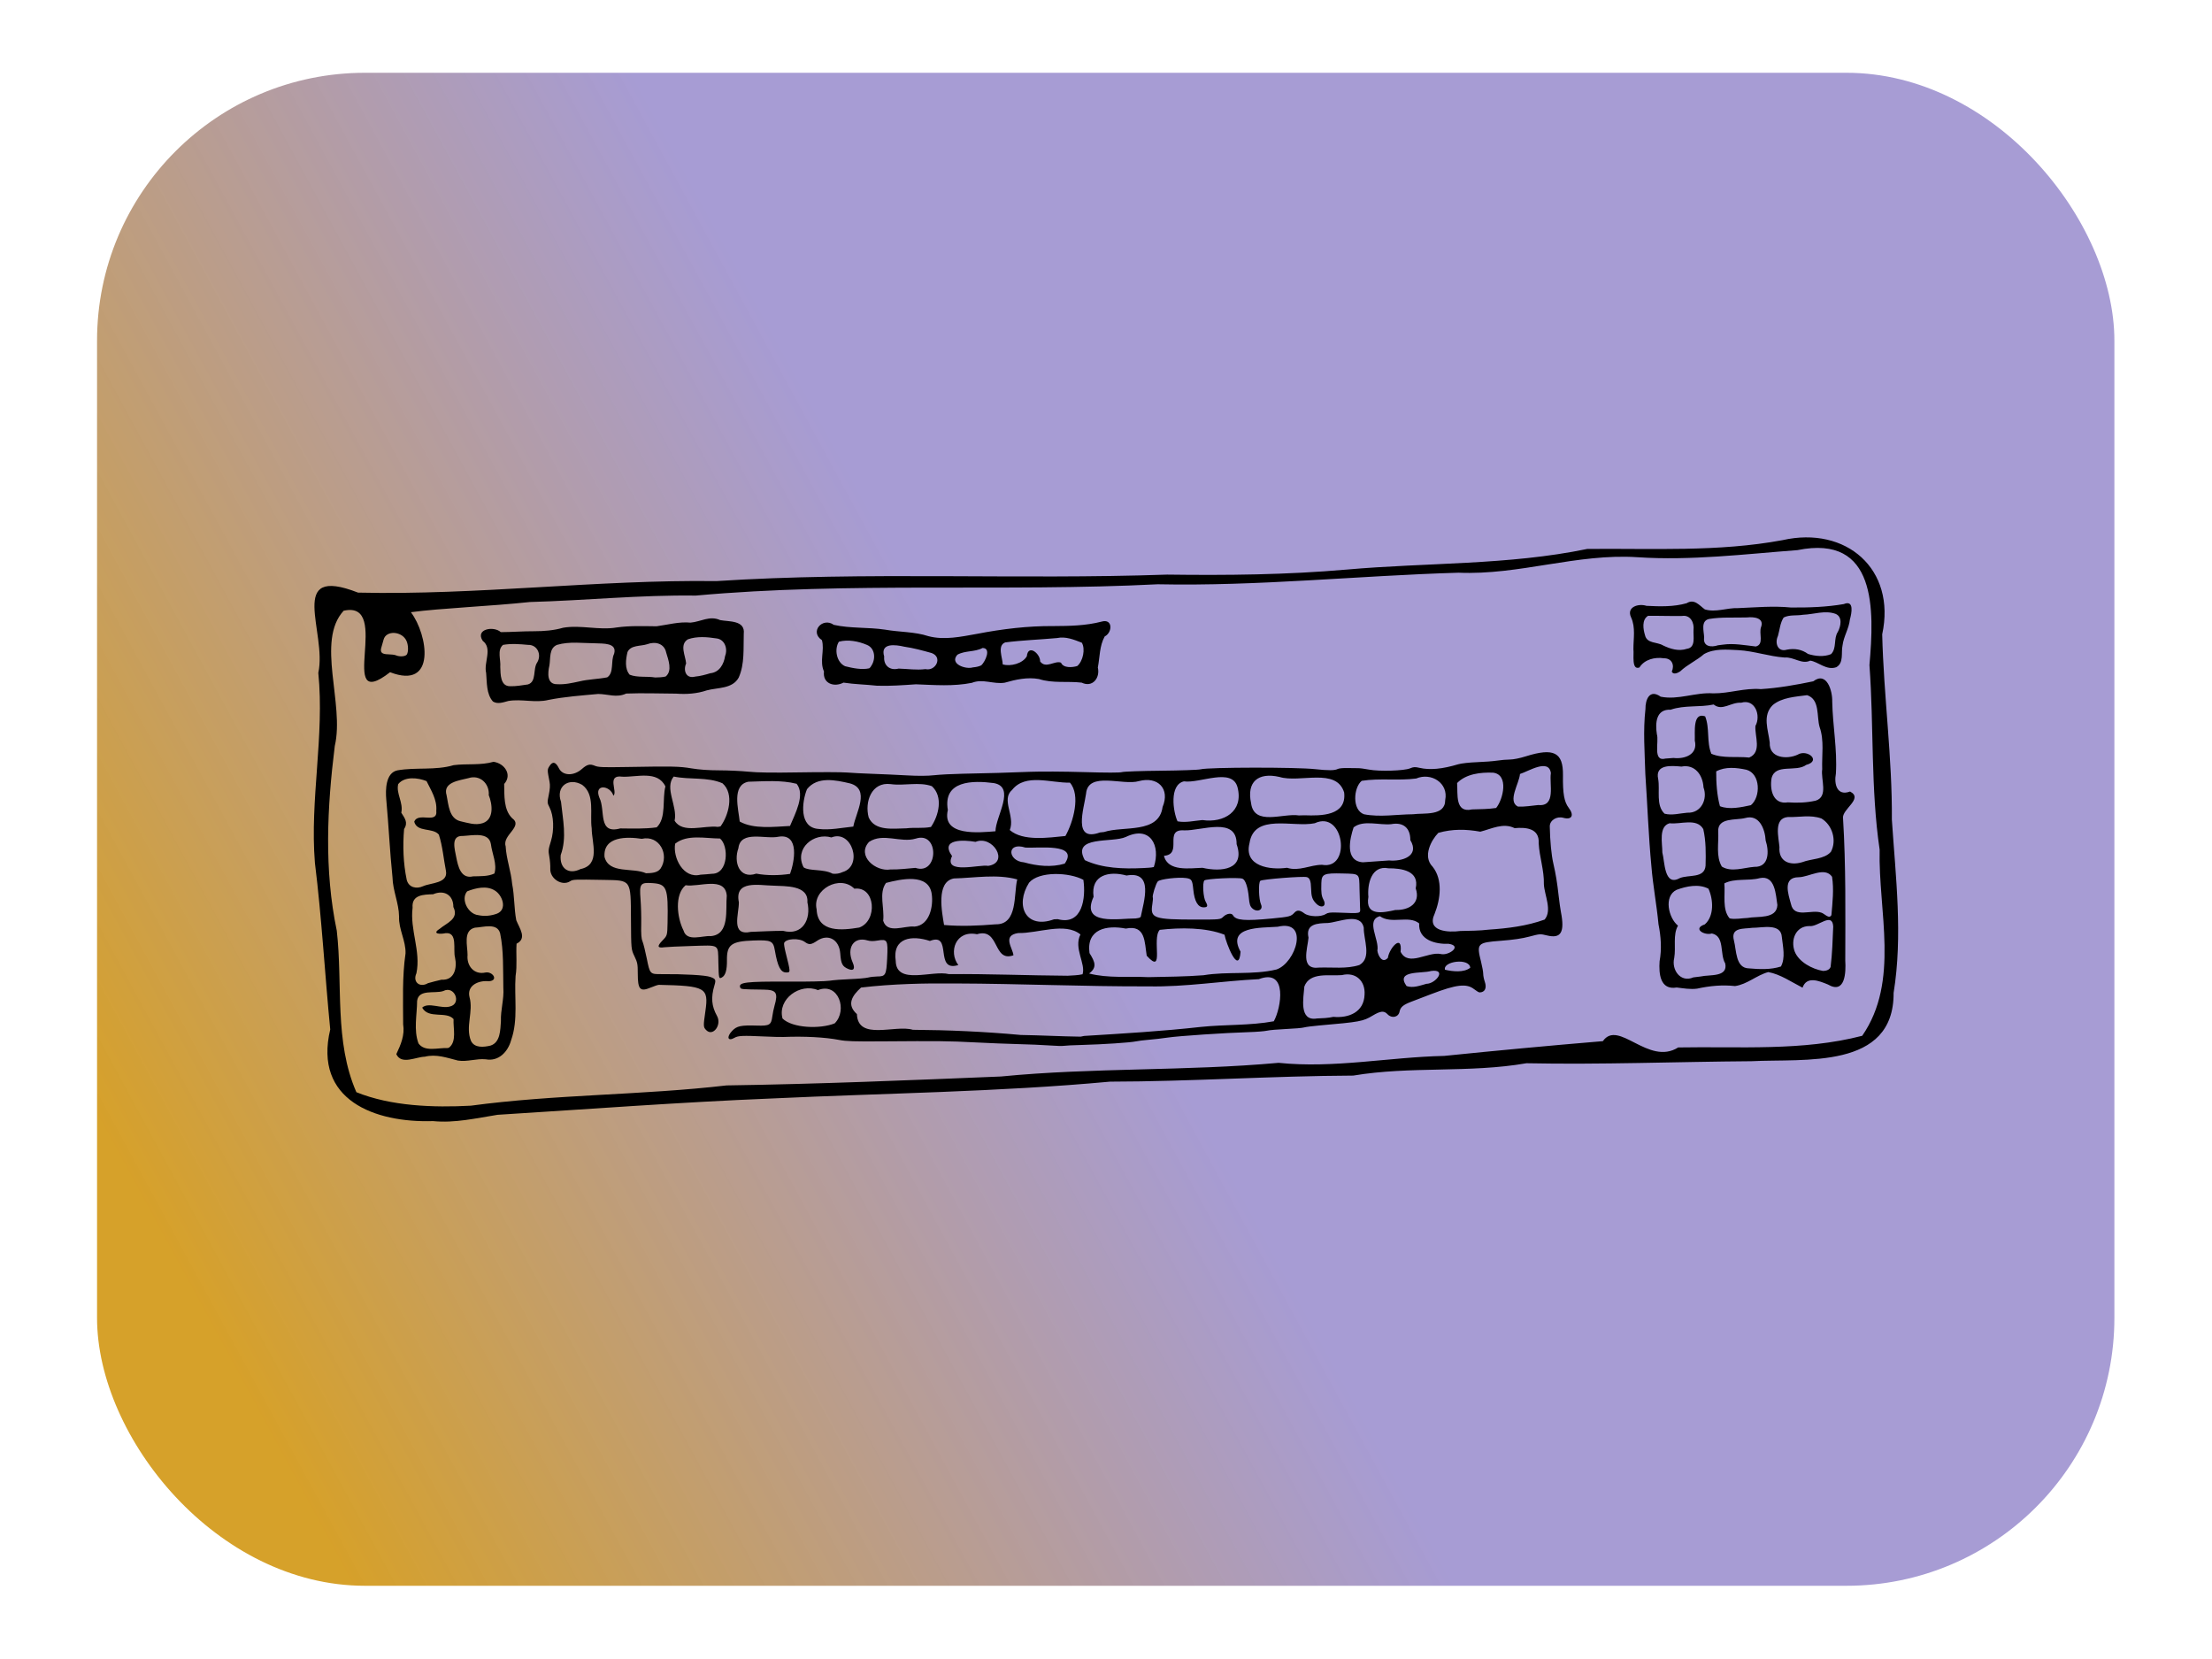 <?xml version="1.0" encoding="UTF-8"?>
<svg version="1.1" viewBox="0 0 5546.7 4160" xmlns="http://www.w3.org/2000/svg" xmlns:xlink="http://www.w3.org/1999/xlink">
<defs>
<linearGradient id="a" x1="315.67" x2="2660" y1="3448.7" y2="2173.8" gradientUnits="userSpaceOnUse">
<stop stop-color="#ce8e00" stop-opacity=".835" offset="0"/>
<stop stop-color="#8070c1" stop-opacity=".694" offset="1"/>
</linearGradient>
<filter id="b" x="-.063" y="-.084" width="1.126" height="1.168" color-interpolation-filters="sRGB">
<feGaussianBlur stdDeviation="145.6"/>
</filter>
</defs>
<rect transform="matrix(.912 0 0 .912 243.34 182.5)" width="5546.7" height="4160" rx="736.7" ry="736.7" color="#000000" color-rendering="auto" fill="url(#a)" filter="url(#b)" image-rendering="auto" shape-rendering="auto" solid-color="#000000" style="isolation:auto;mix-blend-mode:normal;paint-order:normal"/>
<path d="m1020.5 1640.7c3.853-7.199 3.441-22.738-0.872-32.928-10.808-25.535-51.533-28.16-57.78-3.725-1.567 6.129-3.969 14.562-5.338 18.74-4.156 12.682 0.565 17.705 16.844 17.924 7.648 0.103 16.306 1.219 19.24 2.479 10.197 4.382 24.932 3.066 27.906-2.491zm3299.1-24.123c27.788-4.113 55.612 1.442 83.145 4.503 21.737-5.207 6.834-33.165 13.386-49.168 8.071-22.944-18.972-25.529-35.048-23.677-31.92 1.037-64.241-1.38-95.838 3.901-21.118 5.065-12.518 30.742-12.009 46.074-3.472 23.101 17.58 25.755 34.757 19.821 3.869-0.492 7.738-0.976 11.608-1.454zm-89.474 10.276c22.614-3.166 15.515-30.704 16.46-46.791 2.303-18.015-7.461-38.897-28.631-35.5-28.468 0.524-57.081-0.701-85.459-0.311-15.958 9.692-12.201 33.287-7.551 48.513 4.935 21.534 29.97 16.501 45.003 25.53 18.65 9.041 39.643 15.503 60.178 8.559zm361.29 13.463c14.96-14.962 5.798-38.953 17.068-55.802 7.246-13.764 12.563-37.365-5.575-45.184-26.567-9.677-54.672 1.3-81.769 2.198-16.017 2.825-33.841-0.596-48.535 6.948-8.963 13.587-9.835 30.948-14.389 46.364-8.44 17.91-0.28 41.058 22.562 34.22 19.12-3.677 37.376-0.737 53.059 10.807 18.306 5.586 39.477 7.8 57.58 0.449zm-399.37 43.855c7.419-15.972 0.632-33.714-19.652-33.497-22.572-3.448-48.616 2.64-61.36 23.047-20.582 7.67-13.329-32.892-15.136-45.302-0.239-26.822 5.867-55.082-5.908-80.391-12.208-26.3 18.911-35.367 38.562-28.887 33.523 1.7 68.23 2.758 100.77-6.538 19.582-12.157 32.03 5.724 45.769 15.542 27.519 8.168 55.297-4.293 83.161-3.238 44.091-1.805 88.232-5.949 132.33-1.579 44.359 0.4 89.106-0.991 132.86-8.58 26.752-11.301 19.546 23.733 15.298 38.485-2.266 23.004-15.742 42.42-18.482 65.333-4.02 17.949 3.878 43.855-15.752 54.542-24.676 8.726-45.366-14.019-65.28-16.519-20.908 10.305-41.626-9.88-63.899-7.762-39.347-2.709-76.915-16.398-116.36-18.556-28.558-1.339-59.948-4.623-85.864 9.784-18.616 16.344-41.885 26.272-59.901 43.44-5.77 3.805-17.012 9.373-21.157 0.677zm-1490.8-14.089c14.57-12.168 20.806-42.876 11.473-58.478-19.989-7.702-40.295-16.262-62.23-11.642-43.272 3.957-86.859 5.406-129.93 10.932-20.592 7.934-6.544 38.53-6.089 55.27 19.435 5.371 49.806-2.006 60.352-20.529 3.269-31.723 34.096-6.254 33.326 12.952 14.478 19.43 36.83-3.057 52.357 3.08 5.888 14.144 28.728 12.167 40.743 8.415zm-240.56-1.743c9.812-9.094 25.961-43.328 3.127-43.492-19.634 10.54-43.636 6.02-63.057 16.851-20.722 22.87 20.428 37.517 38.957 31.782 7.182-0.622 14.454-1.935 20.973-5.141zm-140.04 9.518c25.494 5.818 44.024-29.69 15.551-40.323-22.643-6.294-45.653-12.647-69.028-15.985-21.571-5.045-60.58-10.309-50.043 24.67-2.069 22.538 14.363 36.053 36.118 30.304 22.942 0.672 44.358 4.174 67.401 1.333zm-135.04-9.538c10.556-16.733 8.627-42.671-11.471-51.113-21.64-9.248-47.685-14.288-70.583-8.069-11.947 18.601-6.213 51.517 15.466 61.438 19.149 4.851 41.329 9.405 60.456 5.351 2.729-1.88 4.693-4.668 6.133-7.606zm13.341 51.163c-27.864-3.173-56.146-3.439-83.824-7.795-23.572 12.31-52.661 2.513-48.969-27.907-11.667-26.128 1.998-53.013-5.144-78.584-31.8-21.029 1.764-58.526 29.765-38.331 42.04 9.342 85.814 5.601 128.37 11.977 36.203 6.471 74.031 4.891 109.13 16.439 39.888 10.434 81.958 1.212 121.73-5.866 63.218-12.237 127.35-20.003 191.83-19.504 40.325-0.145 80.921-0.941 120.19-11.112 28.805-8.502 27.948 27.185 8.094 37.104-13.28 23.635-12.153 51.959-17.237 77.876 6.17 26.226-13.409 51.135-40.493 37.973-35.678-4.263-72.505 2.252-107.18-9.057-29.128-5.182-58.011 1.217-85.792 9.174-27.59 4.506-55.355-10.671-82.331 0.341-46.242 9.354-93.575 5.507-140.27 3.709-32.537 2.24-65.258 4.697-97.872 3.562zm-417.82-31.294c22.795-2.206 34.018-22.742 37.106-43.244 7.175-18.067-0.732-42.058-22.175-44.155-23.295-3.598-48.547-5.649-71.137 2.353-21.818 13.432-5.842 41.171-4.412 60.604-7.9 17.572-0.116 39.01 22.488 32.897 13.004-1.195 25.678-4.663 38.13-8.455zm-111.96 8.195c17.434-14.066 6.791-41.824 1.344-59.958-4.806-23.316-27.667-28.572-47.539-21.068-16.43 5.499-41.12 1.582-49.459 19.686-4.319 18.181-7.657 41.586 5.445 56.859 19.717 7.725 42.763 3.33 63.957 6.928 8.777-0.145 17.686-0.347 26.253-2.447zm-216.7 12.365c23.061-5.609 46.999-5.685 70.181-10.269 17.768-11.759 8.103-40.531 17.294-59.067 8.249-28.091-28.543-25.332-45.892-26.282-32.298-0.15-65.728-5.262-97.21 3.884-20.643 8.465-16.026 33.993-19.215 51.833-4.12 17.826-6.959 47.416 19.518 46.851 18.665 1.195 37.19-3.044 55.324-6.95zm-128.66 7.519c22.52-6.86 11.715-38.887 23.45-55.466 11.306-19.06 0.401-44.344-23.156-43.753-20.722-1.934-42.164-3.643-62.725 0.014-15.466 12.924-5.197 37.308-6.908 55.231 0.762 17.892-0.336 48.801 24.972 48.446 14.9 0.417 29.668-2.433 44.369-4.473zm-87.644 42.901c-16.934-19-14.953-47.71-17.159-71.691-6.503-26.497 16.832-61.279-8.506-80.489-19.623-29.706 27.437-38.068 45.29-21.883 27.604-0.062 55.782-2.39 83.653-2.244 24.509-0.029 48.99-1.9 72.592-8.751 44.721-7.698 89.615 6.926 134.39-0.722 33.187-4.716 66.642-3.238 99.967-2.952 28.322-3.819 56.352-11.925 85.253-9.14 25.35-2.13 48.027-18.394 74.115-6.35 22.385 4.295 63.468-0.089 59.246 34.531-1.157 36.526 2.568 75.409-12.667 109.61-15.844 28.684-52.58 24.699-80.013 32.046-24.855 8.474-51 10.147-77.055 8.202-41.658-0.228-83.409-1.765-125.02-0.197-24.218 11.345-45.676 1.256-70.221 1.023-41.626 3.875-83.654 6.8-124.66 14.922-33.088 8.286-67.499-3.076-100.71 2.681-12.409 3.218-26.436 8.77-38.494 1.398zm2960.3 141.47c28.05 3.321 61.876-8.679 53.294-43.653 1.061-20.12-6.04-72.171 25.981-60.678 12.027 29.73 3.155 64.348 15.608 93.85 28.277 12.2 64.145 6.065 94.851 9.441 32.44-13.612 13.554-53.708 15.618-79.206 14.462-26.023-0.901-68.774-35.782-58.271-26.088-1.709-47.36 22.012-68.932 4.417-35.552 7.655-72.805 0.997-107.76 13.072-37.099-1.735-38.967 33.566-34.596 61.752 5.811 18.526-11.305 69.46 21.486 60.808 6.726-0.716 13.476-1.211 20.232-1.532zm356.51 107.04c32.446-10.084 12.311-53.574 16.299-78.732-1.272-35.39 5.524-71.672-6.55-106-7.742-26.219 1.317-68.918-31.273-79.761-28.918 3.938-62.96 5.525-86.075 24.676-26.966 26.337-11.303 62.67-7.661 94.054-2.189 39.099 42.505 43.007 69.656 30.632 23.806-14.996 60.916 14.972 21.772 25.495-25.728 19.113-77.772-4.589-86.904 33.645-4.728 28.794 3.65 66.34 41.008 60.258 23.25 1.644 46.947 0.982 69.729-4.271zm-162.5 11.338c24.989-20.663 24.291-78.751-11.087-88.804-24.617-5.33-53.116-8.415-75.915 4.091-0.21 27.706 1.741 59.74 9.376 87.293 23.481 9.35 53.438 2.66 77.627-2.58zm-159.34 18.882c34.667 1.655 51.447-34.084 40.482-63.42-1.565-30.734-21.345-58.813-55.401-52.208-24.186-2.267-66.809-6.533-58.203 31.404 4.812 28.146-6.274 65.424 15.866 86.664 18.655 5.055 38.473-1.022 57.256-2.441zm288 124.09c23.204-9.079 55.196-6.901 71.962-26.037 15.349-28.466 3.457-67.378-23.79-83.562-27.518-10.028-56.037-2.66-84.275-3.638-36.334 3.278-22.882 50.859-20.969 75.151-2.803 36.639 25.832 47.412 57.072 38.086zm-120 11.663c37.79 1.129 36.985-39.926 28.323-66.068-1.528-28.308-15.88-66.495-51.295-56.334-23.374 6.125-69.775-2.258-67.67 34.235 1.681 28.937-6.234 61.585 9.102 87.539 23.869 14.965 55.323 2.51 81.54 0.627zm-187.67 28.58c21.718-9.817 62.739 1.498 65.323-31.413 0.804-30.564 1.18-61.925-5.725-91.83-16.572-28.832-57.442-11.188-84.47-14.646-28.169 7.984-17.998 50.423-18.193 73.403 6.196 21.933 4.197 85.836 43.064 64.487zm380.91 92.294c2.728-31.761 6.54-64.324 1.61-95.981-18.37-26.359-57.694 0.772-83.642 1.165-41.337 0.01-26.065 42.559-19.405 67.164 7.745 37.122 51.418 12.502 76.256 21.73 7.192 1.834 19.71 17.31 25.182 5.922zm-210.57 7.332c25.146-4.998 73.38 3.756 75.06-32.353-4.078-26.284-5.401-75.432-43.954-67.608-28.903 7.86-62.439-0.475-89.013 13.26 2.584 27.899-5.922 65.661 13.28 87.759 14.521 3.146 29.919-0.67 44.626-1.057zm84 121.68c11.754-21.897 4.877-49.786 2.272-73.7-2.08-36.048-49.605-23.016-74.463-23.317-21.16 3.195-54.448-2.015-45.697 31.775 6.475 24.494 3.694 69.663 37.842 69.972 26.517 2.341 54.439 3.564 80.047-4.73zm124.52 0.99c4.218-33.501 5.11-67.718 6.552-101.3-2.26-37.544-38.787 2.061-59.596-1.104-34.862 0.046-47.772 35.072-36.965 63.937 10.39 26.079 43.41 43.842 70.843 48.606 7.351-0.01 16.44-2.26 19.167-10.134zm-325.74 24.044c22.046-5.194 69.027 2.6 61.477-32.777-14.248-23.361-0.521-68.283-33.433-75.038-18.842 5.771-49.427-12.193-17.73-22.791 23.944-21.107 21.398-62.594 9.161-89.462-24.511-12.853-55.13-6.369-80.038 2.846-33.046 16.05-20.012 70.903 3.616 89.788-13.337 23.228-4.722 54.022-9.454 81.094-7.385 29.684 15.949 62.678 47.929 48.633 6.151-0.81 12.311-1.568 18.471-2.292zm-60.108 27.635c-41.928 7.186-45.118-35.045-42.991-65.693 5.664-31.123 3.397-62.19-2.762-93.064-4.501-48.537-13.837-96.259-17.723-144.86-7.356-76.94-9.928-154.31-15.244-231.42-1.573-54.288-5.883-109.04 0.272-163.12-0.355-23.875 10.344-51.032 38.236-31.039 44.156 8.926 87.413-11.587 131.8-8.377 40.287 0.372 78.86-14.049 119.29-10.634 44.216-2.772 88.212-10.593 131.54-19.593 33.977-26.002 48.366 24.67 47.474 50.716 1.15 60.365 12.908 120.09 9.194 180.63-4.973 26.189 2.581 57.366 35.538 45.032 34.501 18.02-21.113 44.186-17.612 67.193 7.287 118.73 5.798 237.88 5.577 356.8 1.886 29.131 0.149 85.365-43.589 59.838-22.102-9.007-53.136-21.95-63.552 8.064-27.283-13.88-55.506-33.686-85.866-39.13-29.15 7.756-52.507 30.628-83.387 35.073-31.84-3.567-63.638-0.475-95.011 6.432-17.096 2.289-34.234-0.784-51.177-2.838zm-347.25-457.54c45.483 4.491 27.14-52.372 31.681-80.064-5.011-37.477-56.052-4.481-77.501 2.199-1.754 23.746-32.235 68.664-5.026 81.795 17.026 0.725 33.952-2.263 50.846-3.929zm-105.62 7.364c17.687-21.377 32.573-83.834-7.725-88.496-31.026-1.246-67.629 2.796-90.146 26.008 2.158 26.8-6.166 75.995 37.572 66.093 20.102-0.611 40.389-0.554 60.298-3.605zm-208.64 15.775c27.397-3.767 81 5.389 80.947-35.556 8.778-42.86-35.277-70.105-72.762-54.08-45.312 5.905-91.56-1.302-136.61 5.781-20.572 16.964-24.642 73.094 5.737 83.886 40.283 7.84 82.014 0.279 122.69-0.03zm-271.82 2.578c40.907 1.348 106.11 2.031 99.36-57.182-19.471-63.291-110.96-23.201-162.33-39.011-53.402-12.159-82.506 12.208-71.064 65.7 7.66 58.478 80.166 24.544 120.02 30.858l7.004-0.196zm-255.96 11.972c53.575 7.868 103.47-21.616 88.041-81.828-13.178-51.253-94.306-9.449-134.58-15.216-37.032 8.845-27.118 76.243-15.951 100.23 20.693 3.945 41.839-1.475 62.491-3.186zm-1034.2 14.795c12.146-29.4 38.997-78.352 16.544-105.78-39.228-9.875-80.793-6.137-120.95-5.164-42.442 8.323-24.81 68.809-21.725 99.858 35.208 19.734 86.423 13.034 126.13 11.089zm-174.3 1.145c19.64-26.297 35.676-81.449 4.931-108.17-37.735-16.485-82.001-8.418-122.27-16.902-23.973 29.002 10.152 74.323 2.242 110.64 20.069 33.521 74.257 11.132 108.21 15.587zm527.71 1.371c19.762-28.729 31.174-75.896 2.266-102.3-32.365-11.488-68.917-0.377-103.3-5.155-48.197-6.079-65.597 44.666-55.132 83.518 15.633 35.429 62.662 27.635 94.155 27.344 20.64-2.561 41.583 0.668 62.006-3.403zm-194.68-0.98c5.972-34.156 43.748-94.394-8.793-108.38-35.199-8.165-81.252-18.381-107.42 14.7-12.872 31.986-20.036 95.741 28.336 99.552 29.397 3.628 58.737-2.977 87.882-5.871zm-493.05 1.912c24.91-23.466 13.447-71.441 21.88-102.54-19.682-41.078-71.994-22.836-107.97-24.441-40.954-5.848-10.866 37.746-22.435 47.621-7.678-26.108-49.528-30.91-35.25 4.85 16.158 31.665-4.896 92.858 52.485 77.223 30.392 0.223 61.134 1.501 91.295-2.715zm849.54 9.845c0.056-36.444 51.798-111.12-4.353-120.84-52.78-6.923-127.84-6.642-115.1 67.557-15.82 66.916 79.714 56.442 119.45 53.279zm272.3 1.88c48.014-16.002 137.49 5.401 146.69-62.67 19.542-46.02-12.224-77.592-59.238-65.012-39.659 12.058-127.81-25.819-132.66 31.736-5.103 37.154-34.437 122.16 34.91 97.036zm-96.955 10.003c19.66-34.686 38.821-102.72 11.241-133.82-47.01 1.378-111.32-24.311-144.9 18.222-28.383 24.39 8.233 65.386-5.814 100.67 33.154 28.915 97.765 18.967 139.47 14.92zm811.62 61.289c31.635 3.119 77.749-10.512 53.278-51.077 0.266-30.173-17.68-45.626-47.803-39.927-30.394 3.177-69.76-11.357-94.396 8.066-9.733 28.9-22.457 84.365 23.21 87.569 21.911-1.32 43.794-3.308 65.711-4.631zm-813.33 7.969c36.8-52.823-68.831-37.857-98.854-40.298-47.64-15.152-44.708 33.891-3.089 37.143 32.773 9.15 68.892 13.105 101.94 3.155zm-192.13 5.647c54.767-8 11.227-78.129-31.454-60.205-29.42-5.192-90.182-8.257-58.96 35.622-22.837 47.356 70.878 20.04 90.414 24.583zm537.46 4.828c47.674 10.924 108.05 4.922 85.694-59.251 0.674-70.494-88.608-33.096-131.5-34.651-52.953-3.682-1.92 59.971-50.645 63.818 9.671 40.532 65.572 30.901 96.45 30.085zm-121.9-1.894c17.918-54.214-9.345-104.96-70.265-75.444-33.414 15.505-137.14-4.456-102.82 58.163 44.246 20.85 97.202 22.195 145.94 19.847 9.028-0.776 18.286-0.43 27.144-2.566zm421.7-5.619c74.824 13.538 55.622-138.51-18.156-104.27-54.39 11.401-152.34-26.03-163.66 50.279-14.69 58.042 51.671 67.555 94.072 61.465 30.19 9.617 57.954-7.384 87.742-7.47zm-1019.5 7.721c58.51 19.386 60.316-92.956 0.806-73.428-38.034 11.452-81.823-15.384-117.19 8.326-31.894 34.782 16.928 75.488 53.824 69.063 20.934 0.54 41.731-2.376 62.556-3.961zm-839.85 2.975c51.165-10.59 28.08-66.448 28.096-102.01-5.191-35.658 9.154-84.772-23.922-109.23-33.954-19.49-66.788 4.271-53.037 42.473 4.46 44.324 15.214 90.259-0.757 133.58-3.26 32.845 19.333 50.295 49.619 35.196zm657.08 7.591c52.29-14.904 23.602-107.52-27.938-86.885-43.665-13.048-94.002 27.486-69.709 74.899 14.007 10.064 49.904 3.591 72.649 15.944 8.486 1.041 17.266-0.256 24.998-3.958zm-456.22-8.97c22.667-34.747-3.03-84.553-47.232-74.443-36.125-5.501-97.297-7.223-93.392 45.485 11.235 43.256 70.576 25.747 104.11 40.824 12.511-0.348 28.486-0.494 36.516-11.865zm324.59 13.459c10.686-28.954 24.947-101.25-28.102-93.332-32.55 7.506-96.155-17.507-101.43 29.122-12.357 33.987 1.623 78.34 44.842 63.612 27.722 5.144 56.813 4.674 84.686 0.598zm-195.31-0.296c40.524 0 42.173-69.645 19.784-88.392-36.635-0.082-82.161-11.3-112.57 12.951-6.165 35.121 20.566 88.583 63.42 77.794 9.807-0.552 19.59-1.455 29.37-2.353zm1713.4 90.784c33.604 0.949 63.805-16.377 50.814-54.183 9.804-44.258-35.683-50.516-68.424-50.292-42.711-8.312-53.26 39.616-50.248 71.806-8.602 49.241 37.042 39.622 67.859 32.668zm-638.71 17.433c7.602-38.933 33.686-116.14-35.668-103.81-42.966-11.94-90.173-2.108-82.604 53.385-33.634 73.494 63.115 53.977 105.95 54.24l8.255-1.418zm207.33-0.714c8.335-7.961 20.439-9.742 23.921-3.52 7.241 12.938 29.084 14.76 97.918 8.166 43.724-4.189 47.668-5.203 55.99-14.398 6.757-7.466 13.819-7.03 25.066 1.548 11.365 8.669 41.615 9.594 53.69 1.641 5.338-3.515 11.675-4.296 29.467-3.629 61.616 2.31 57.426 3.283 56.561-13.141-0.425-8.067-1.025-28.702-1.333-45.856-0.711-39.591 1.064-37.926-41.617-39.015-48.053-1.226-53.433 1.168-54.098 24.068-0.729 25.118 0.173 31.852 5.701 42.48 8.386 16.129-5.872 22.306-19.211 8.322-9.281-9.729-11.766-17.343-12.222-37.446-0.416-18.363-3.278-26.109-10.444-28.262-9.474-2.847-112.05 5.208-116.83 9.175-5.291 4.391-4.016 46.712 1.792 59.458 6.399 14.044-10.776 20.841-22.652 8.965-4.811-4.811-6.497-10.341-7.924-26-2.398-26.302-8.645-44.946-15.993-47.733-10.113-3.836-91.88 0.011-95.604 4.496-5.191 6.254-2.86 42.834 3.412 53.553 6.113 10.447 4.844 13.795-5.23 13.795-14.268 0-23.019-15.068-25.924-44.637-2.333-23.753-4.153-26.703-17.724-28.729-19.461-2.905-65.708 2.514-71.186 8.342-4.854 5.165-14.709 36.841-12.561 40.379 0.66 1.088 0.129 8.578-1.182 16.645-5.776 35.551 3.094 38.667 110.07 38.667 60.468 0 60.468 0 68.146-7.333zm-415.58 6.314c62.888 16.758 70.904-54.629 64.41-98.674-35.515-19.088-111.19-22.046-136.18 7.211-36.366 57.834-7.706 117.49 62.364 91.895zm-155.7 12.917c56.439 1.252 44.93-75.986 54.283-112.6-50.787-14.006-106.54-3.751-159.06-2.38-45.476 8.619-29.422 85.905-24.439 116.7 42.794 3.783 86.433 1.867 129.21-1.721zm-203.23 5.739c37.676-3.201 47.512-50.682 43.062-81.708-7.524-53.563-78.325-37.12-114.6-27.819-18.844 25.586-3.322 63.165-7.163 94.786 10.467 34.355 53.603 11.694 78.696 14.74zm-138.62 2.345c46.405-16.711 41.095-104.04-12.271-97.399-35.896-36.118-106.31 1.735-94.658 51.745 2.287 59.775 65.184 52.548 106.93 45.653zm1578.7 5.253c47.283-3.148 95.057-8.98 139.9-25.231 19.387-23.336-0.317-60.322-1.91-88.452 0.991-34.939-11.192-68.249-13.016-103.05 2.309-38.14-33.016-40.176-60.361-37.752-28.69-14.331-58.342 2.022-86.041 8.873-35.477-6.417-69.652-7.17-105.29 2.956-17.694 18.196-39.8 58.978-14.346 84.795 26.266 32.766 19.604 81.5 5.097 118.14-20.9 44.541 34.317 47.276 64.338 43.148 23.878-0.584 47.892-0.53 71.627-3.422zm-1770.1 3.002c48.891 13.121 71.313-28.634 61.328-71.555 3.16-43.867-56.127-39.915-85.771-41.73-35.113-0.537-97.7-15.037-86.068 41.712 0.279 29.695-21.39 85.287 30.156 74.181 26.779-1.02 53.549-2.429 80.355-2.609zm-180.87 13.29c48.285-4.061 36.642-67.169 40.008-101.49-4.165-49.587-69.89-20.68-103.21-26.116-28.211 23.487-21.536 81.485-5.258 113.37 8.474 29.63 47.36 12.321 68.462 14.242zm1697.8 54.47c3.371-24.611 36.901-62.049 31.88-15.174 19.538 38.584 67.976-1.113 100.68 5.568 18.6 5.119 55.631-20.162 19.929-25.572-33.253 1.306-76.607-9.546-74.043-51.196-26.385-21.399-69.17 2.939-98.522-18.047-36.438 9.871-0.858 59.046-6.287 86.272 1.518 12.414 12.475 33.789 26.361 18.15zm-71.442 17.945c31.858-17.79 10.146-64.166 10.961-93.503-8.267-39.499-62.712-13.737-90.38-11.816-25.167 0.674-56.175 1.667-48.188 36.774-2.314 27.366-21.79 81.156 26.291 75.025 33.456-1.277 69.189 3.956 101.32-6.481zm277.98 6.891c-2.043-25.404-69.131-16.279-63.367 4.97 19.344 4.539 47.11 7.705 63.367-4.97zm-972.16 16.334c8.505-26.297-22.842-65.457-5.289-99.817-39.001-31.677-106.46-2.335-156.01-3.556-41.14 6.148-13.455 37.836-12.036 55.779-51.98 18.536-34.122-70.252-91.381-52.822-53.653-10.89-71.797 44.57-46.788 77.293-61.886 19.105-13.021-83.677-71.332-60.379-44.564-14.959-94.356-8.906-85.651 50.12 1.294 61.885 92.045 22.326 133.39 33.039 99.226-0.932 198.54 3.408 297.58 4.049 12.489-0.92 25.267-0.824 37.508-3.707zm303.23 2.447c60.507-10.111 123.48-0.089 183.09-14.459 48.678-16.524 83.438-126.36 3.007-107.15-41.688 3.11-128.96-2.03-93.136 62.605-4.372 61.589-37.073-23.494-40.189-42.571-47.081-18.624-111.16-18.217-162.45-12.244-20.891 21.572 13.398 115.9-32.677 64.844-5.541-33.286-2.468-78.481-52.446-68.023-47.518-9.249-99.37 0.662-91.039 61.431 13.909 22.332 19.558 35.843-1.033 51.186 47.677 12.418 99.461 6.725 148.8 9.164 46.029-1.016 92.156-1.209 138.07-4.782zm559.1 21.477c23.364-0.029 52.449-37.971 11.472-32.149-22.944 7.12-90.112-2.778-61.388 37.758 16.402 5.852 34.023-1.356 49.916-5.61zm-233.54 82.873c38.606 3.606 76.873-11.659 78.338-55.7 2.313-34.454-22.363-57.662-57.015-48.959-31.264 2.63-80.2-8.459-93.963 28.58-2.029 27.978-14.394 87.9 31.51 80.122 13.756-0.469 27.658-1.02 41.13-4.043zm-1250.3 16.297c32.947-32.886 9.481-103.82-42.125-83.352-44.174-18.605-101.87 22.044-88.709 71.199 24.911 24.439 94.819 26.801 130.83 12.153zm625.3 31.571c97.74-6.059 195.74-11.756 293.22-22.656 60.683-6.308 122.5-3.079 182.55-14.107 18.359-32.725 36.026-133.61-37.47-105.65-92.232 4.513-183.7 19.855-276.35 18.118-161.42 0.494-322.77-6.779-484.21-7.294-79.001-0.754-158.54 0.994-236.91 10.232-22.116 19.993-37.356 42.504-10.424 66.571 2.388 67.73 96.168 25.858 140.22 39.353 90.354 0.649 180.54 4.664 270.47 12.964 50.118 0.803 100.44 3.617 150.29 4.267zm-87.106 23.802c-16.867-1.216-51.667-2.698-77.333-3.294-25.667-0.595-74.867-2.556-109.33-4.357-65.039-3.399-90.425-3.677-233.33-2.562-68.607 0.535-89.515-0.152-106.67-3.504-34.841-6.809-87.269-9.617-140-7.496-6.6 0.267-28.8-0.315-49.333-1.29-52.216-2.479-64.472-1.943-73.182 3.202-16.964 10.021-21.108-1.591-6.152-17.238 11.77-12.313 21.797-14.436 62.382-13.208 31.218 0.945 35.563-1.64 38.286-22.769 0.977-7.583 3.477-19.704 5.554-26.937 9.45-32.898 4.599-40.076-27.35-40.48-55.453-0.7-56.964-0.839-58.723-5.422-4.941-12.876 14.404-15.24 119.7-14.634 50.014 0.288 94.568-0.677 104.5-2.264 9.523-1.521 32.689-3.327 51.48-4.013 18.791-0.686 38.966-2.446 44.833-3.912 5.867-1.466 16.234-2.693 23.038-2.728 21.099-0.109 22.895-3.398 25.004-45.804 2.266-45.583 0.675-48.514-24.029-44.258-10.768 1.855-18.321 1.752-25.321-0.345-34.278-10.27-53.376 18.328-37.071 55.511 6.702 15.283 2.539 21.755-10.515 16.348-15.385-6.372-18.839-12.881-20.676-38.96-2.487-35.312-30.479-50.684-58.127-31.921-14.809 10.05-20.343 10.556-30.821 2.817-14.07-10.392-47.488-8.633-51.848 2.729-0.73 1.901 0.88 12.239 3.577 22.972 12.965 51.6 12.943 50.848 1.479 50.848-13.689 0-21.375-14.97-28.208-54.937-4.188-24.498-9.163-26.801-54.449-25.198-54.566 1.931-66.276 10.666-65.753 49.044 0.342 25.056-3.674 38.795-12.76 43.658-7.517 4.023-7.812 2.756-8.743-37.5-1.086-46.974 4.399-43.604-67.437-41.429-32.27 0.977-62.873 2.402-68.006 3.166-17.387 2.588-18.858-2.36-4.966-16.705 12.361-12.766 12.361-12.766 13.005-44.766 1.769-87.909-1.768-97.047-38.472-99.403-29.932-1.921-32.417 1.51-29.3 40.455 1.304 16.288 2.06 44.615 1.68 62.948-0.512 24.71 0.33 35.748 3.253 42.667 2.169 5.133 6.962 24.332 10.652 42.663 7.974 39.618 8.091 39.742 37.112 39.54 58.218-0.406 109.95 2.579 122.37 7.06 13.376 4.827 14.451 7.058 10.218 21.214-9.059 30.292-7.219 51.947 6.508 76.601 12.471 22.398-10.115 52.441-26.847 35.71-7.747-7.747-7.824-9.456-2.205-48.527 8.368-58.179 0.25-62.719-116.63-65.225-2.357-0.051-11.685 3.023-20.729 6.83-26.561 11.179-32.318 4.941-32.321-35.024 0-23.801-0.755-27.748-8.302-43.509-8.3-17.333-8.3-17.333-8.759-92.261-0.619-101.05 1.508-97.954-68.168-99.185-74.013-1.307-77.426-1.174-84.229 3.284-20.222 13.25-51.057-6.141-49.918-31.392 0.342-7.579-0.748-21.125-2.421-30.104-2.791-14.974-2.463-18.182 3.959-38.78 8.653-27.753 7.215-64.082-3.353-84.686-5.936-11.574-5.971-12.16-1.883-32 2.943-14.286 3.486-23.728 1.853-32.21-5.863-30.449-5.863-30.403-0.169-39.51 7.872-12.591 15.592-10.788 23.687 5.533 9.447 19.046 36.856 19.926 57.451 1.843 13.273-11.654 20.01-13.372 32.353-8.251 9.126 3.787 19.665 4.228 77.234 3.232 119.41-2.064 134.55-1.755 165.33 3.376 19.178 3.197 43.181 4.905 69.333 4.935 22 0.024 55 1.545 73.333 3.379 23.616 2.362 60.931 2.867 128 1.732 52.067-0.881 105.47-0.738 118.67 0.32s42.6 2.558 65.333 3.336c22.733 0.777 60.92 2.514 84.86 3.858 29.212 1.641 52.014 1.506 69.333-0.408 14.194-1.569 46.207-3.235 71.14-3.704 62.781-1.179 114.53-2.666 169.33-4.865 25.667-1.03 86.065-0.694 134.22 0.745 56.956 1.703 90.504 1.708 96 0.016 4.647-1.431 48.649-2.992 97.782-3.468s93.836-2.067 99.339-3.536c19.908-5.314 239.58-5.597 287.33-0.37 33.025 3.616 49.129 3.484 56.504-0.464 2.955-1.582 13.951-2.629 24.435-2.327 10.484 0.302 22.465 0.45 26.626 0.329 4.161-0.121 16.434 1.476 27.274 3.55 26.035 4.981 88.691 3.052 103.24-3.179 8.478-3.632 12.214-3.824 23.537-1.21 25.942 5.988 56.795 3.133 97.129-8.989 7.412-2.228 28.286-4.56 46.667-5.214 18.291-0.651 41.056-2.399 50.59-3.884 9.533-1.485 23.993-2.724 32.132-2.753 8.875-0.032 24.885-3.237 40-8.007 70.147-22.136 93.998-9.966 93.176 47.541-0.653 45.74 3.049 66.673 14.428 81.58 14.373 18.83 7.827 30.928-13.543 25.027-16.892-4.664-34.258 6.486-33.958 21.804 0.714 36.488 4.046 71.278 8.839 92.271 6.445 28.231 9.455 46.583 13.514 82.396 1.662 14.667 4.16 32.458 5.551 39.537 10.008 50.945 0.319 67.483-34.57 59.003-17.363-4.22-18.091-4.174-44.278 2.789-18.412 4.896-40.553 8.143-71.783 10.525-59.382 4.53-61.22 6.505-49.467 53.15 2.911 11.552 5.292 24.902 5.292 29.665s1.758 13.644 3.907 19.734c5.642 15.99 0.323 26.931-13.092 26.931-1.878 0-7.907-3.569-13.396-7.932-18.944-15.055-44.355-12.166-108.09 12.289-16.867 6.472-38.941 14.914-49.054 18.76-20.958 7.97-27.765 13.647-30.048 25.062-2.843 14.215-19.594 17.811-30.231 6.489-8.696-9.256-17.424-8.413-37.502 3.623-23.877 14.313-31.63 15.743-133.17 24.567-16.867 1.466-34.267 3.714-38.667 4.997-4.4 1.283-24.54 3.033-44.756 3.89-20.216 0.857-41.816 2.749-48 4.205-6.184 1.456-26.844 3.106-45.911 3.667-58.97 1.734-174.64 9.491-202.67 13.591-14.667 2.146-36.267 4.649-48 5.563-11.733 0.914-26.154 2.707-32.046 3.985-14.006 3.038-82.486 7.588-134.62 8.945-22.733 0.592-43.733 1.617-46.667 2.278-2.933 0.661-19.133 0.208-36-1.009zm-1421.5-557.19c29.776-9.235 25.066-47.696 15.82-70.497 2.241-28.872-22.269-51.993-50.835-42.594-22.422 5.787-65.363 9.951-54.822 43.263 4.91 23.722 6.019 58.247 35.038 64.937 17.839 3.963 36.561 10.628 54.798 4.891zm30.03 126.06c7.331-23.795-5.962-49.582-8.831-73.736-4.979-31.527-47.596-21.323-70.382-20.414-31.548-1.512-19.88 34.395-16.485 53.462 4.471 22.651 11.451 54.987 42.199 47.82 17.75-0.561 37.181 0.639 53.5-7.131zm-178.65 31.757c19.752-8.789 62.777-6.829 57.108-38.228-5.954-30.281-8.288-61.687-17.804-91.03-15.418-18.391-54.38-4.908-61.716-32.274 9.645-25.86 59.113 7.372 55.297-27.713 2.237-27.889-13.115-50.811-24.442-74.198-21.443-8.565-54.718-12.596-71.029 7.515-5.839 23.37 13.273 46.144 7.717 71.711 8.327 13.591 17.856 24.223 7.028 40.92-3.631 42.365-2.099 85.741 6.58 127.42 5.072 19.557 24.472 23.57 41.262 15.881zm185.46 68.787c26.11-10.765 13.196-46.512-5.805-57.829-20.633-13.18-48.261-6.298-69.375 2.018-16.91 19.853 2.496 57.371 28.188 59.746 15.6 3.415 32.108 1.638 46.992-3.934zm-139.38 165.75c32.816 2.116 39.309-30.095 33.787-55.555-5.5-19.391 7.654-64.62-24.172-61.066-11.709 2.808-35.17 2.264-14.716-10.613 18.25-15.362 49.63-24.97 34.701-55.1 0.21-30.501-23.702-43.617-50.644-31.928-24.041 0.808-54.379 0.99-51.585 33.847-7.063 55.437 21.211 109.07 9.588 164.33-10.006 22.183 8.636 36.896 28.942 24.851 11.31-3.13 22.634-6.252 34.099-8.771zm122.6 165.29c25.162-7.75 24.638-39.609 26.282-61.272-1.07-28.256 8.139-55.37 6.021-83.694-0.944-45.584 1.186-91.88-8.019-136.75-7.504-27.122-42.746-14.889-63.369-14.026-30.381 7.351-18.114 46.059-18.323 68.488-2.62 27.232 16.225 50.217 44.762 43.989 18.407-3.579 34.235 20.693 8.039 21.855-24.312-2.674-55.134 9.929-47.906 39.751 10.345 36.226-10.81 74.346 3.689 109.77 8.88 18.549 32.384 15.766 48.824 11.89zm-104.26 5.378c20.706-15.508 10.324-48.984 11.8-71.895-18.273-20.82-62.861 0.615-78.75-28.767 15.925-14.498 48.003 3.664 69.963-2.893 29.713-7.096 11.181-53.673-17.212-38.604-21.571 7.087-61.511-5.637-65.435 24.646-0.221 35.323-9.075 72.48 3.398 106.54 15.82 22.254 48.958 10.552 72.219 11.796zm22.736 32.084c-27.193-6.78-54.129-16.946-83.053-9.645-22.786 0.48-58.584 21.124-71.45-6.405 11.058-23.578 21.559-47.357 17.131-74.796-0.051-59.329-2.619-118.95 5.961-177.86 1.057-31.765-17.568-60.394-16.202-92.424-0.472-33.69-15.776-64.724-16.48-98.463-6.755-64.904-9.57-130.14-15.63-195.08-2.097-24.167-1.826-67.058 28.304-73.092 46.532-8.023 94.98 0.588 140.64-12.947 33.201-4.34 67.707 0.952 99.989-8.449 27.372 3.832 47.708 32.203 26.738 55.614 0.591 28.389-1.63 64.75 19.927 85.742 28.82 20.86-25.259 42.319-16.238 70.245 1.681 32.05 13.497 62.719 16.338 94.784 5.968 30.006 4.648 61.007 10.293 90.869 7.705 19.826 27.96 45.534 0.76 58.848-1.806 26.523 1.911 53.965-2.48 81.052-3.753 53.679 7.191 109.43-11.276 161.23-7.937 28.759-31.216 53.72-63.564 47.64-23.63-2.28-46.25 6.821-69.704 3.14zm32.266 113.18c212.2-28.667 428.1-26.069 641.38-50.841 229.22-3.373 458.77-12.96 687.95-22.372 231.59-22.68 464.47-13.152 696.21-34.276 139.29 14.429 276.22-14.296 415.2-17.342 133.38-13.578 261.54-25.593 397.95-36.986 39.189-55.987 114.07 62.975 188.95 15.746 153.43-2.795 312 9.661 461.4-29.193 94.595-136.9 40.035-312.17 43.709-466.68-22.582-152.78-14.176-308.68-25.571-462.87 12.182-138.11 18.936-328.95-180.63-288.28-133.52 10.072-266.23 26.664-400.78 17.784-151.48-10.016-296.75 45.372-449 38.827-251.49 7.332-502.13 34.25-754.14 28.994-385.55 19.56-773.08-6.647-1158.6 28.376-140.19-1.887-277.36 12.368-415.88 16.141-97.84 10.484-223.33 15.465-298.31 25.523 42.65 56.528 64.561 195.65-52.273 150.49-138.58 107.91 8.35-182.15-116.38-154.17-70.102 76.223 2.811 233.28-22.263 339.19-19.175 154.29-27.036 309.69 5.032 463.21 15.354 134.64-6.763 277.31 49.129 404.9 86.679 35.11 193.39 38.901 286.93 33.829zm-94.667 38.638c-145.77 4.59-300.06-52.312-257.81-229.8-13.478-138.31-21.18-278.61-38.42-417.86-12.927-159.15 24.398-317.87 8.513-476.37 22.596-101.61-81.611-271.89 99.71-201.17 299.53 6.956 598.31-32.802 898.25-28.866 376.26-24.428 754-3.143 1130.3-16.285 149.75 1.985 299.98 0.514 450.17-12.599 201.11-17.884 405.38-10.784 603.51-51.76 163.59-1.687 327.82 7.991 489.47-22.001 159.7-36.3 285.4 72.541 250.14 236.12 3.715 154.94 25.42 309.52 24.233 464.73 9.499 143.5 27.739 290.66 4.365 434.41 1.13 193.35-224.75 164.3-356.53 171.3-188.17 1.316-376.63 8.913-564.19 5.075-143.64 25.03-290.28 6.801-434.31 30.945-203.59 0.892-406.45 14.906-609.91 15.21-281.78 26.081-564.6 28.823-847.18 42.174-229.74 9.295-458.91 26.669-688.56 40.98-53.461 8.419-107.1 21.236-161.7 15.774z" stroke-width="2.667"/>
</svg>
